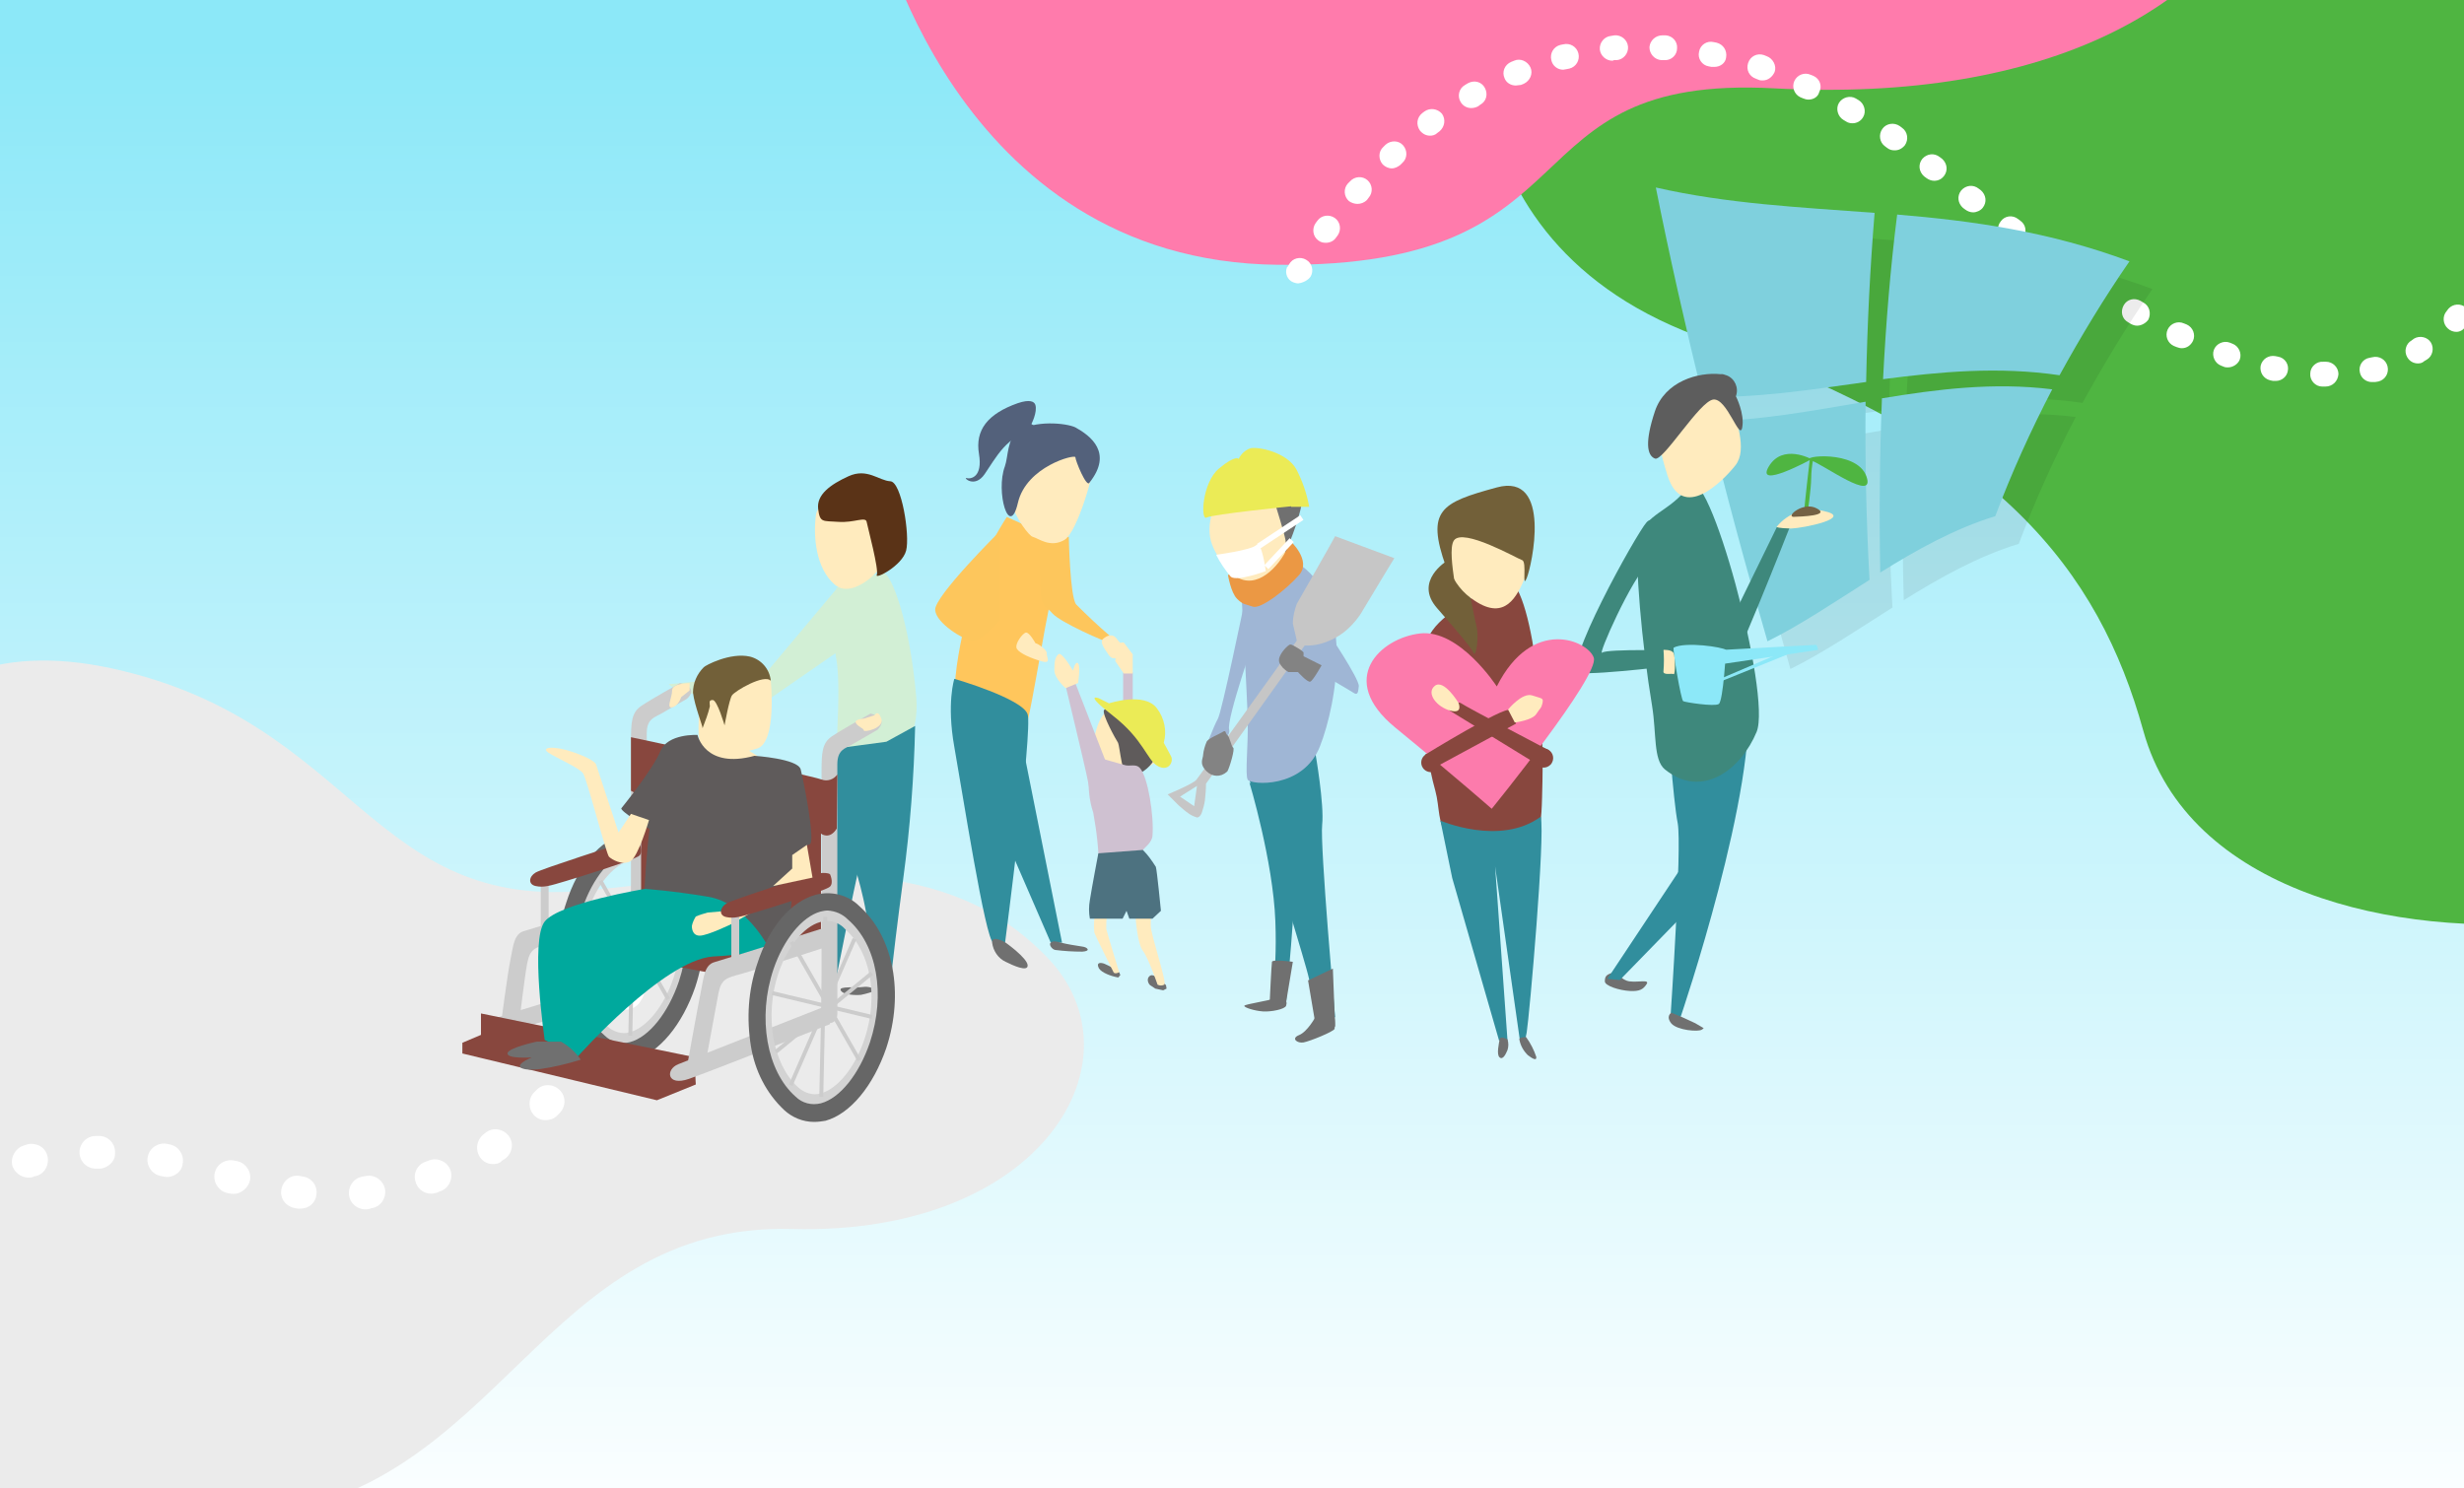 <?xml version="1.0" encoding="utf-8"?>
<!-- Generator: Adobe Illustrator 24.1.0, SVG Export Plug-In . SVG Version: 6.00 Build 0)  -->
<svg version="1.1" id="レイヤー_1" xmlns="http://www.w3.org/2000/svg" xmlns:xlink="http://www.w3.org/1999/xlink" x="0px"
	 y="0px" viewBox="0 0 437 264" style="enable-background:new 0 0 437 264;" xml:space="preserve">
<rect x="0" y="0" width="437" height="264" fill="#333333" stroke="none"/>
<style type="text/css">
	.st0{fill:url(#長方形_446_1_);}
	.st1{clip-path:url(#SVGID_2_);}
	.st2{fill:#4FB541;}
	.st3{fill:#FF7BAC;}
	.st4{fill:#FFFFFF;}
	.st5{clip-path:url(#SVGID_4_);}
	.st6{fill:#00934B;}
	.st7{opacity:7.800000e-02;enable-background:new    ;}
	.st8{fill:#7FD0DD;}
	.st9{clip-path:url(#SVGID_6_);}
	.st10{fill:#5BA2C1;}
	.st11{fill:#EBEBEB;}
	.st12{fill:#707070;}
	.st13{fill:#318E9D;}
	.st14{fill:#3E887C;}
	.st15{fill:#FFEBBE;}
	.st16{fill:#5D5D5D;}
	.st17{fill:#746144;}
	.st18{fill:#8CE8F8;}
	.st19{fill:#88473E;}
	.st20{fill:#FC7BAC;}
	.st21{fill:#726039;}
	.st22{fill:#CFC1D1;}
	.st23{fill:#5F5B5B;}
	.st24{fill:#EBEB56;}
	.st25{fill:#4D7280;}
	.st26{fill:#FFC65C;}
	.st27{fill:#FDC65C;}
	.st28{fill:#53617B;}
	.st29{fill:#9FB6D5;}
	.st30{fill:#EB9844;}
	.st31{fill:#C6C6C6;}
	.st32{fill:#838383;}
	.st33{fill:none;stroke:#FFFFFF;}
	.st34{fill:#D2EFD5;}
	.st35{fill:#5A3317;}
	.st36{fill:#D3D3D3;}
	.st37{fill:#666666;}
	.st38{fill:#CCCCCC;}
	.st39{fill:#00A99D;}
</style>
<g id="グループ_242" transform="translate(-935 -999)">
	
		<linearGradient id="長方形_446_1_" gradientUnits="userSpaceOnUse" x1="453.399" y1="6150.435" x2="453.399" y2="6149.435" gradientTransform="matrix(-437 0 0 264 199289 -1622452)">
		<stop  offset="0" style="stop-color:#FFFFFF"/>
		<stop  offset="1" style="stop-color:#8CE8F8"/>
	</linearGradient>
	<rect id="長方形_446" x="935" y="999" class="st0" width="437" height="264"/>
	<g>
		<defs>
			<rect id="SVGID_1_" x="935" y="999" width="437" height="264"/>
		</defs>
		<clipPath id="SVGID_2_">
			<use xlink:href="#SVGID_1_"  style="overflow:visible;"/>
		</clipPath>
		<g id="マスクグループ_16" class="st1">
			<g id="グループ_238" transform="translate(314.236 -972.932)">
				<path id="パス_35" class="st2" d="M884.3,1964.7c0,0-11.7,50,39.6,67.6s69.1,40.8,77,69.3s44.7,36.8,73.9,33.7v-170.7H884.3z"
					/>
				<path id="パス_36" class="st3" d="M776.2,1956.9c0,0,13.5,61.4,71.2,62s39.7-33.9,88-31.3c48.3,2.6,80.2-14.3,90.4-42.2
					L776.2,1956.9z"/>
				<path id="パス_64" class="st4" d="M1033.2,2040.5L1033.2,2040.5l-0.6,0c-1.2,0-2.2-1.1-2.1-2.3c0,0,0,0,0,0
					c0-1.2,1.1-2.2,2.3-2.1c0,0,0,0,0,0l0.5,0c1.2,0,2.2,1,2.2,2.2c0,0,0,0,0,0C1035.4,2039.6,1034.4,2040.5,1033.2,2040.5z
					 M1041.4,2039.7c-1,0-1.9-0.7-2.1-1.7c-0.3-1.2,0.5-2.4,1.7-2.6c0,0,0,0,0,0l0.5-0.1c1.2-0.3,2.4,0.4,2.7,1.6c0,0,0,0,0,0
					c0.3,1.2-0.4,2.4-1.6,2.7c0,0,0,0,0,0l-0.6,0.1C1041.8,2039.7,1041.6,2039.7,1041.4,2039.7L1041.4,2039.7z M1024.4,2039.5
					c-0.2,0-0.3,0-0.5,0l-0.5-0.1c-1.2-0.3-1.9-1.4-1.7-2.6c0,0,0,0,0,0c0.3-1.2,1.4-1.9,2.6-1.7c0,0,0,0,0,0l0.5,0.1
					c1.2,0.2,2,1.4,1.7,2.6c0,0,0,0,0,0C1026.3,2038.8,1025.4,2039.5,1024.4,2039.5L1024.4,2039.5z M1015.9,2037.1
					c-0.2,0-0.5,0-0.7-0.1l-0.5-0.2c-1.1-0.4-1.7-1.7-1.3-2.8c0,0,0,0,0,0c0.4-1.1,1.7-1.7,2.8-1.3c0,0,0,0,0,0l0.5,0.2
					c1.1,0.4,1.7,1.7,1.3,2.8c0,0,0,0,0,0C1017.7,2036.5,1016.8,2037.1,1015.9,2037.1L1015.9,2037.1z M1049.6,2036.4
					c-0.8,0-1.5-0.4-1.9-1.1c-0.6-1-0.3-2.4,0.8-3c0,0,0,0,0,0l0.4-0.3c1-0.6,2.4-0.3,3,0.7c0,0,0,0,0,0c0.6,1,0.3,2.4-0.7,3
					c0,0,0,0,0,0l-0.5,0.3C1050.4,2036.3,1050,2036.4,1049.6,2036.4L1049.6,2036.4z M1007.7,2033.7c-0.3,0-0.6-0.1-0.9-0.2l-0.5-0.2
					c-1.1-0.5-1.6-1.8-1.1-2.9c0,0,0,0,0,0c0.5-1.1,1.8-1.6,2.9-1.1c0,0,0,0,0,0l0.5,0.2c1.1,0.5,1.6,1.8,1.1,2.9c0,0,0,0,0,0
					C1009.3,2033.2,1008.6,2033.7,1007.7,2033.7L1007.7,2033.7z M1056.4,2030.8c-0.5,0-1.1-0.2-1.5-0.6c-0.9-0.8-1-2.2-0.2-3.1
					c0,0,0,0,0,0l0.3-0.4c0.8-0.9,2.2-1,3.1-0.2c0,0,0,0,0,0c0.9,0.8,1,2.2,0.2,3.1c0,0,0,0,0,0l-0.4,0.4
					C1057.6,2030.5,1057,2030.8,1056.4,2030.8L1056.4,2030.8z M999.8,2029.7c-0.4,0-0.7-0.1-1.1-0.3l-0.5-0.3
					c-1.1-0.6-1.4-1.9-0.8-3c0,0,0,0,0,0c0.6-1.1,1.9-1.4,3-0.8c0,0,0,0,0,0l0.5,0.3c1.1,0.6,1.4,1.9,0.9,3c0,0,0,0,0,0
					C1001.4,2029.2,1000.6,2029.7,999.8,2029.7L999.8,2029.7z M992.2,2025.1c-0.4,0-0.8-0.1-1.2-0.3l-0.5-0.3c-1-0.7-1.3-2-0.7-3
					c0,0,0,0,0,0c0.7-1,2-1.3,3-0.7c0,0,0,0,0,0l0.4,0.3c1,0.6,1.3,2,0.7,3c0,0,0,0,0,0C993.7,2024.8,993,2025.2,992.2,2025.1
					L992.2,2025.1z M1061.4,2023.5c-0.4,0-0.7-0.1-1-0.3c-1.1-0.6-1.5-1.9-0.9-3c0,0,0,0,0,0l0.2-0.5c0.6-1.1,1.9-1.5,3-0.9
					c0,0,0,0,0,0c1.1,0.6,1.5,1.9,0.9,3c0,0,0,0,0,0l-0.3,0.5C1063,2023.1,1062.2,2023.5,1061.4,2023.5L1061.4,2023.5z M851,2022.2
					c-0.3,0-0.6-0.1-0.9-0.2c-1-0.4-1.5-1.6-1.1-2.6c0,0,0-0.1,0.1-0.1l0.3-0.5c0.6-1.1,2-1.4,3-0.8c0,0,0,0,0,0
					c1.1,0.6,1.4,2,0.8,3c0,0,0,0,0,0C852.8,2021.6,851.9,2022.1,851,2022.2L851,2022.2z M984.8,2020.2c-0.4,0-0.9-0.1-1.3-0.4
					l-0.4-0.3c-1-0.7-1.2-2.1-0.5-3.1c0,0,0,0,0,0c0.7-1,2.1-1.2,3.1-0.5c0,0,0,0,0,0l0.4,0.3c1,0.7,1.2,2.1,0.5,3.1c0,0,0,0,0,0
					C986.2,2019.9,985.6,2020.2,984.8,2020.2L984.8,2020.2z M977.7,2015c-0.5,0-0.9-0.2-1.3-0.4l-0.4-0.3c-1-0.7-1.2-2.1-0.4-3.1
					c0,0,0,0,0,0c0.7-1,2.1-1.2,3.1-0.4c0,0,0,0,0,0l0.4,0.3c1,0.7,1.2,2.1,0.4,3.1c0,0,0,0,0,0C979,2014.7,978.4,2015,977.7,2015
					L977.7,2015z M855.9,2015c-0.5,0-0.9-0.1-1.3-0.4c-1-0.7-1.2-2.1-0.5-3.1c0,0,0,0,0,0l0.3-0.4c0.7-1,2.1-1.2,3.1-0.5
					c0,0,0,0,0,0c1,0.7,1.2,2.1,0.5,3.1c0,0,0,0,0,0l-0.3,0.4C857.3,2014.7,856.6,2015,855.9,2015L855.9,2015z M970.7,2009.6
					c-0.5,0-1-0.2-1.4-0.5l-0.4-0.3c-0.9-0.8-1.1-2.1-0.3-3.1c0,0,0,0,0,0c0.8-0.9,2.1-1.1,3.1-0.3c0,0,0,0,0,0l0.4,0.3
					c0.9,0.8,1.1,2.1,0.3,3.1c0,0,0,0,0,0C972,2009.3,971.3,2009.6,970.7,2009.6L970.7,2009.6z M861.5,2008.1
					c-0.5,0-1.1-0.2-1.5-0.5c-0.9-0.8-1-2.2-0.2-3.1c0,0,0,0,0,0l0.4-0.4c0.8-0.9,2.2-1,3.1-0.2c0,0,0,0,0,0c0.9,0.8,1,2.2,0.2,3.1
					c0,0,0,0,0,0l-0.3,0.4C862.7,2007.9,862.1,2008.1,861.5,2008.1L861.5,2008.1z M963.8,2004c-0.5,0-1-0.2-1.4-0.5l-0.4-0.3
					c-0.9-0.8-1.1-2.1-0.3-3.1c0,0,0,0,0,0c0.8-0.9,2.1-1.1,3.1-0.3c0,0,0,0,0,0l0.4,0.3c0.9,0.8,1.1,2.1,0.3,3.1c0,0,0,0,0,0
					C965.1,2003.7,964.5,2004,963.8,2004L963.8,2004z M867.6,2001.8c-0.6,0-1.2-0.3-1.6-0.7c-0.8-0.9-0.8-2.3,0.1-3.1c0,0,0,0,0,0
					l0.4-0.4c0.9-0.8,2.3-0.8,3.1,0.1c0,0,0,0,0,0c0.8,0.9,0.8,2.3-0.1,3.1c0,0,0,0,0,0l-0.4,0.4
					C868.7,2001.5,868.2,2001.8,867.6,2001.8L867.6,2001.8z M956.8,1998.6c-0.5,0-0.9-0.1-1.3-0.4l-0.4-0.3c-1-0.7-1.2-2.1-0.5-3.1
					c0,0,0,0,0,0c0.7-1,2.1-1.2,3.1-0.5c0,0,0,0,0,0l0.4,0.3c1,0.7,1.2,2.1,0.5,3.1c0,0,0,0,0,0
					C958.1,1998.3,957.5,1998.6,956.8,1998.6L956.8,1998.6z M874.4,1996c-0.7,0-1.3-0.3-1.8-0.9c-0.7-1-0.6-2.3,0.4-3.1c0,0,0,0,0,0
					l0.4-0.3c1-0.7,2.3-0.5,3.1,0.4c0,0,0,0,0,0c0.7,1,0.5,2.3-0.4,3.1c0,0,0,0,0,0l-0.4,0.3C875.3,1995.9,874.8,1996,874.4,1996
					L874.4,1996z M949.3,1993.8c-0.4,0-0.8-0.1-1.1-0.3l-0.5-0.3c-1-0.6-1.4-2-0.8-3c0,0,0,0,0,0c0.6-1,2-1.4,3-0.8c0,0,0,0,0,0
					l0.5,0.3c1,0.6,1.4,2,0.8,3c0,0,0,0,0,0C950.8,1993.4,950.1,1993.8,949.3,1993.8L949.3,1993.8z M881.7,1991.1
					c-0.8,0-1.5-0.4-1.9-1.1c-0.6-1-0.3-2.4,0.8-3c0,0,0,0,0,0l0.5-0.3c1.1-0.6,2.4-0.3,3,0.8c0,0,0,0,0,0c0.6,1.1,0.3,2.4-0.8,3
					c0,0,0,0,0,0l-0.4,0.3C882.5,1991,882.1,1991.1,881.7,1991.1L881.7,1991.1z M941.5,1989.6c-0.3,0-0.7-0.1-0.9-0.2l-0.5-0.2
					c-1.1-0.5-1.6-1.8-1.1-2.9c0,0,0,0,0,0c0.5-1.1,1.8-1.6,2.9-1.1c0,0,0,0,0,0l0.5,0.2c1.1,0.5,1.6,1.8,1,2.9c0,0,0,0,0,0
					C943.2,1989.1,942.4,1989.6,941.5,1989.6L941.5,1989.6z M889.6,1987.1c-0.9,0-1.7-0.5-2-1.3c-0.5-1.1,0-2.4,1.2-2.9c0,0,0,0,0,0
					l0.5-0.2c1.1-0.5,2.4,0.1,2.9,1.2c0,0,0,0,0,0c0.5,1.1-0.1,2.4-1.2,2.9c0,0,0,0,0,0l-0.5,0.2
					C890.2,1987,889.9,1987.1,889.6,1987.1L889.6,1987.1z M933.4,1986.2c-0.2,0-0.5,0-0.7-0.1l-0.5-0.2c-1.2-0.4-1.8-1.6-1.4-2.8
					c0,0,0,0,0,0c0.4-1.2,1.6-1.8,2.8-1.4c0,0,0,0,0,0l0.5,0.2c1.1,0.4,1.8,1.7,1.4,2.8c0,0,0,0,0,0
					C935.1,1985.6,934.3,1986.2,933.4,1986.2L933.4,1986.2z M898,1984.3c-1,0-1.9-0.7-2.1-1.7c-0.3-1.2,0.4-2.4,1.6-2.7c0,0,0,0,0,0
					l0.5-0.1c1.2-0.3,2.4,0.4,2.7,1.6c0,0,0,0,0,0c0.3,1.2-0.4,2.4-1.6,2.7c0,0,0,0,0,0l-0.5,0.1
					C898.4,1984.2,898.2,1984.3,898,1984.3L898,1984.3z M924.8,1983.8c-0.2,0-0.3,0-0.5,0l-0.5-0.1c-1.2-0.2-2-1.4-1.7-2.6
					c0,0,0,0,0,0c0.2-1.2,1.4-2,2.6-1.7c0,0,0,0,0,0l0.5,0.1c1.2,0.3,1.9,1.4,1.7,2.6c0,0,0,0,0,0
					C926.8,1983.1,925.9,1983.8,924.8,1983.8L924.8,1983.8z M906.7,1982.7c-1.1,0-2.1-0.9-2.2-2c-0.1-1.2,0.8-2.3,2-2.4c0,0,0,0,0,0
					l0.6-0.1c1.2-0.1,2.3,0.8,2.4,2c0.1,1.2-0.8,2.3-2,2.4l-0.5,0C906.8,1982.7,906.8,1982.7,906.7,1982.7L906.7,1982.7z
					 M916.1,1982.6c-0.1,0-0.1,0-0.2,0l-0.5,0c-1.2-0.1-2.1-1.1-2.1-2.3c0,0,0,0,0,0c0.1-1.2,1.1-2.1,2.3-2.1c0,0,0,0,0,0l0.6,0
					c1.2,0.1,2.1,1.1,2,2.3c0,0,0,0,0,0C918.2,1981.7,917.2,1982.6,916.1,1982.6L916.1,1982.6z"/>
				<g>
					<defs>
						<path id="SVGID_3_" d="M884.3,1964.7c0,0-11.7,50,39.6,67.6s69.1,40.8,77,69.3s44.7,36.8,73.9,33.7v-170.7H884.3z"/>
					</defs>
					<clipPath id="SVGID_4_">
						<use xlink:href="#SVGID_3_"  style="overflow:visible;"/>
					</clipPath>
					<g id="マスクグループ_3" transform="translate(883.157 1964.692)" class="st5">
						<g id="グループ_52" transform="translate(94.266 88.032)">
							<rect id="長方形_78" x="0" y="21.4" class="st6" width="90.3" height="53"/>
							<rect id="長方形_79" x="41.2" y="8.6" class="st6" width="24.3" height="23"/>
							<path id="パス_82" class="st6" d="M54,0c1.2,0.8,2.7,1.1,4.1,0.8c1-0.3,2.1-0.6,3.1-0.8v5c-1.2,0.7-2.6,1-4.1,0.9
								C54.5,5.6,54,5,54,5L54,0z"/>
						</g>
						<rect id="長方形_83" x="146.6" y="87.7" class="st6" width="1.3" height="9.6"/>
					</g>
				</g>
				<path id="パス_184" class="st7" d="M958.7,2047.5c9.7-1.6,19.7-2.9,30.2-1.6c-3.8,7.3-7.2,14.8-10.1,22.5
					c-7.2,2.2-14,6-20.4,10C958.1,2067.9,958.2,2057.6,958.7,2047.5z"/>
				<path id="パス_186" class="st7" d="M927.8,2051.5c9,0,18.3-1.8,27.9-3.4c-0.1,10.3,0.1,20.8,0.7,31.6
					c-6.3,4-12.4,8.1-18.1,10.9C934.5,2077.2,931,2064.2,927.8,2051.5z"/>
				<path id="パス_185" class="st7" d="M918.5,2010.1c12.7,2.9,25.5,3.5,38.8,4.5c-0.8,9.8-1.3,19.7-1.5,30
					c-10,1.4-19.6,2.9-29,2.6C923.7,2034.5,920.9,2022.2,918.5,2010.1z"/>
				<path id="パス_33" class="st7" d="M961.3,2014.9c13.3,1.1,27,3,41.2,8.3c-4.5,6.5-8.6,13.3-12.4,20.2
					c-10.9-1.6-21.3-0.6-31.3,0.7C959.3,2034.2,960.1,2024.4,961.3,2014.9z"/>
				<g id="グループ_49" transform="translate(914.433 2002.491)">
					<path id="パス_31" class="st8" d="M40.1,40.1c9.7-1.6,19.7-2.9,30.2-1.6c-3.8,7.3-7.2,14.8-10.1,22.5c-7.2,2.2-14,6-20.4,10
						C39.6,60.5,39.7,50.2,40.1,40.1z"/>
					<path id="パス_32" class="st8" d="M9.3,44.1c9,0,18.3-1.8,27.9-3.4c-0.1,10.3,0.1,20.8,0.7,31.6c-6.3,4-12.4,8.1-18.1,10.9
						C15.9,69.8,12.4,56.8,9.3,44.1z"/>
					<path id="パス_33-2" class="st8" d="M42.8,7.5c13.3,1.1,27,3,41.2,8.3c-4.5,6.5-8.6,13.3-12.4,20.2
						c-10.9-1.6-21.3-0.6-31.3,0.7C40.8,26.8,41.6,17,42.8,7.5z"/>
					<path id="パス_34" class="st8" d="M0,2.7c12.7,2.9,25.5,3.5,38.8,4.5c-0.8,9.8-1.3,19.7-1.5,30c-10,1.4-19.6,2.9-29,2.6
						C5.2,27.1,2.4,14.8,0,2.7z"/>
				</g>
				<g>
					<defs>
						<path id="SVGID_5_" d="M923.7,2046.6c9,0,18.3-1.8,27.9-3.4c-0.1,10.3,0.1,20.8,0.7,31.6c-6.3,4-12.3,8.1-18.1,10.9
							C930.4,2072.3,926.9,2059.3,923.7,2046.6z M954.6,2042.6c9.7-1.6,19.7-2.9,30.2-1.6c-3.8,7.3-7.2,14.8-10.1,22.5
							c-7.2,2.2-13.9,6-20.4,10C954,2063,954.1,2052.7,954.6,2042.6L954.6,2042.6z M922.7,2042.3c-3.1-12.7-5.8-25-8.3-37.1
							c12.7,2.9,25.5,3.5,38.7,4.5c-0.8,9.7-1.3,19.7-1.5,30c-9.1,1.3-18,2.7-26.6,2.7C924.2,2042.3,923.5,2042.3,922.7,2042.3z"/>
					</defs>
					<clipPath id="SVGID_6_">
						<use xlink:href="#SVGID_5_"  style="overflow:visible;"/>
					</clipPath>
					<g id="マスクグループ_2" transform="translate(914.433 2005.165)" class="st9">
						<g id="グループ_48" transform="matrix(0.978, 0.208, -0.208, 0.978, 16.703, 15.733)">
							
								<rect id="長方形_61" x="-18.4" y="33.9" transform="matrix(2.527908e-06 1 -1 2.527908e-06 46.763 33.868)" class="st10" width="49.7" height="12.9"/>
							
								<rect id="長方形_62" x="-15" y="25.9" transform="matrix(2.527908e-06 1 -1 2.527908e-06 50.164 15.021)" class="st10" width="65.2" height="13.3"/>
							
								<rect id="長方形_63" x="8.6" y="38.3" transform="matrix(2.527908e-06 1 -1 2.527908e-06 73.759 15.8)" class="st10" width="40.8" height="12.9"/>
						</g>
					</g>
				</g>
			</g>
			<g id="グループ_239">
				<path id="パス_344" class="st11" d="M905.3,1150.4c1.4-1.4,6.5-42.3,49.7-32.8c43.2,9.5,45.6,43.4,84.8,39.3
					c39.1-4.2,63.3-6.2,80.8,11.8c17.6,18-0.6,49.5-45.1,48.3s-51.6,46.8-95.6,50.9c-44,4.1-78.1,2.4-90.4-24.1
					S905.3,1150.4,905.3,1150.4z"/>
				<path id="パス_345" class="st4" d="M901.1,1289.8c-1.6,0.4-3.1-0.6-3.5-2.1c0-0.2-0.1-0.4-0.1-0.6l0-0.5c-0.1-1.6,1.2-3,2.8-3
					c1.6-0.1,3,1.2,3,2.8l0,0.5C903.4,1288.2,902.5,1289.5,901.1,1289.8z M901.1,1277.7c-1.6,0.4-3.1-0.6-3.5-2.1
					c-0.1-0.3-0.1-0.6-0.1-0.8l0-0.5c0.1-1.6,1.4-2.8,3-2.8c1.6,0.1,2.8,1.4,2.8,3l0,0l0,0.5
					C903.3,1276.3,902.4,1277.3,901.1,1277.7z M902.3,1265.6c-1.6,0.4-3.1-0.6-3.5-2.1c-0.1-0.4-0.1-0.8-0.1-1.1l0.1-0.5
					c0.2-1.6,1.7-2.7,3.3-2.4c1.6,0.2,2.7,1.7,2.4,3.3l-0.1,0.5C904.3,1264.3,903.4,1265.3,902.3,1265.6z M904.7,1253.7
					c-1.6,0.4-3.1-0.6-3.5-2.1c-0.1-0.5-0.1-1,0-1.4l0.1-0.5c0.4-1.5,2-2.5,3.6-2c1.5,0.4,2.5,2,2,3.6l0,0l-0.1,0.5
					C906.6,1252.6,905.7,1253.4,904.7,1253.7z M908.6,1242.2c-1.6,0.4-3.1-0.6-3.5-2.1c-0.2-0.6-0.1-1.2,0.1-1.8l0.2-0.5
					c0.6-1.5,2.3-2.2,3.8-1.6c1.5,0.6,2.2,2.3,1.6,3.8l0,0l-0.2,0.5C910.2,1241.3,909.5,1242,908.6,1242.2L908.6,1242.2z
					 M1012.3,1210.6c-1.5,0.5-3.2-0.4-3.6-2c-0.5-1.5,0.4-3.2,2-3.6l0.5-0.2c1.5-0.5,3.2,0.3,3.7,1.8c0.5,1.5-0.3,3.2-1.8,3.7
					l-0.5,0.2C1012.5,1210.6,1012.4,1210.6,1012.3,1210.6L1012.3,1210.6z M1001,1213.3c-0.1,0-0.2,0-0.3,0.1l-0.5,0.1
					c-1.6,0.2-3.1-0.9-3.3-2.5c-0.2-1.6,0.9-3.1,2.5-3.3l0.5-0.1c1.6-0.3,3.1,0.8,3.4,2.4C1003.5,1211.5,1002.6,1213,1001,1213.3z
					 M1023.2,1205.4c-1.6,0.4-3.1-0.5-3.5-2.1c-0.3-1.2,0.2-2.5,1.2-3.2l0.4-0.3c1.3-0.9,3.1-0.5,4,0.8c0.9,1.3,0.5,3.1-0.8,4
					l-0.5,0.3C1023.8,1205.2,1023.5,1205.3,1023.2,1205.4z M989,1213.3c-0.4,0.1-0.8,0.1-1.1,0.1l-0.6-0.1c-1.6-0.3-2.7-1.7-2.4-3.3
					c0.3-1.6,1.7-2.7,3.3-2.4l0.5,0.1c1.6,0.2,2.7,1.7,2.4,3.3C991,1212.1,990.1,1213.1,989,1213.3L989,1213.3z M914,1231.3
					c-1.6,0.4-3.1-0.6-3.5-2.1c-0.2-0.8-0.1-1.5,0.3-2.2l0.3-0.5c0.8-1.4,2.6-1.8,4-1c1.4,0.8,1.8,2.6,1,4l0,0l-0.3,0.4
					C915.4,1230.7,914.8,1231.2,914,1231.3L914,1231.3z M1032.5,1197.6c-1.6,0.4-3.1-0.5-3.5-2.1c-0.2-1,0-2,0.7-2.7l0.4-0.4
					c1.1-1.2,2.9-1.2,4.1-0.1c1.2,1.1,1.2,2.9,0.1,4.1l-0.4,0.4C1033.5,1197.2,1033.1,1197.5,1032.5,1197.6L1032.5,1197.6z
					 M977.1,1210.7c-0.5,0.1-1,0.1-1.4,0l-0.5-0.1c-1.5-0.4-2.5-2-2.1-3.6s2-2.5,3.6-2.1l0.5,0.1c1.5,0.4,2.5,2,2.1,3.5
					C979,1209.6,978.1,1210.4,977.1,1210.7L977.1,1210.7z M921.1,1221.5c-1.6,0.4-3.1-0.5-3.5-2.1c-0.2-0.9,0-1.9,0.6-2.6l0.4-0.4
					c1.1-1.2,2.9-1.3,4.1-0.3s1.3,2.9,0.3,4.1l-0.3,0.4C922.3,1221,921.7,1221.4,921.1,1221.5z M965.3,1207.7
					c-0.4,0.1-0.9,0.1-1.3,0l-0.5-0.1c-1.6-0.3-2.6-1.9-2.3-3.4c0.3-1.6,1.9-2.6,3.4-2.3l0.5,0.1c1.6,0.3,2.6,1.9,2.3,3.4
					C967.3,1206.6,966.4,1207.4,965.3,1207.7L965.3,1207.7z M1040.2,1188.2c-1.6,0.4-3.1-0.5-3.5-2.1c-0.2-0.8,0-1.7,0.5-2.4
					l0.3-0.4c0.9-1.3,2.7-1.6,4-0.7c1.3,0.9,1.6,2.7,0.7,4l-0.3,0.4C1041.5,1187.6,1040.9,1188.1,1040.2,1188.2L1040.2,1188.2z
					 M930,1213.2c-1.6,0.4-3.1-0.5-3.5-2.1c-0.3-1.2,0.2-2.4,1.1-3.1l0.5-0.3c1.3-0.9,3.1-0.6,4,0.7c0.9,1.3,0.6,3.1-0.7,4l-0.4,0.3
					C930.7,1213,930.4,1213.2,930,1213.2z M953.3,1206.2c-0.3,0.1-0.5,0.1-0.8,0.1l-0.5,0c-1.6,0-2.9-1.3-2.9-2.9
					c0-1.6,1.3-2.9,2.9-2.9l0.6,0c1.6,0,2.9,1.4,2.8,3C955.5,1204.7,954.6,1205.8,953.3,1206.2L953.3,1206.2z M940.8,1207.8
					c-1.5,0.4-3.1-0.5-3.6-2c-0.4-1.5,0.5-3.1,2-3.6l0,0l0.6-0.2c1.5-0.4,3.2,0.4,3.6,2c0.4,1.5-0.4,3.2-2,3.6l-0.5,0.1
					C940.9,1207.8,940.8,1207.8,940.8,1207.8z M1046.7,1178c-1.6,0.4-3.1-0.6-3.5-2.1c-0.2-0.7-0.1-1.5,0.3-2.2l0.3-0.5
					c0.8-1.4,2.6-1.9,4-1.1s1.9,2.6,1.1,4l0,0l-0.3,0.5C1048.2,1177.3,1047.5,1177.8,1046.7,1178z M1052.9,1167.5
					c-1.6,0.4-3.1-0.5-3.5-2.1c-0.2-0.8-0.1-1.6,0.4-2.3l0.3-0.5c0.9-1.3,2.7-1.7,4-0.8c1.3,0.9,1.7,2.7,0.8,4l0,0l-0.3,0.4
					C1054.2,1166.9,1053.6,1167.3,1052.9,1167.5L1052.9,1167.5z M1060.1,1157.8c-1.6,0.4-3.1-0.5-3.5-2.1c-0.2-0.9,0-1.9,0.6-2.6
					l0.4-0.4c1.1-1.2,2.9-1.3,4.1-0.3c1.2,1.1,1.3,2.9,0.3,4.1l-0.3,0.4C1061.3,1157.3,1060.7,1157.6,1060.1,1157.8L1060.1,1157.8z
					 M1068.8,1149.3c-1.6,0.4-3.1-0.5-3.5-2.1c-0.3-1.1,0.1-2.3,1-3l0.4-0.4c1.3-1,3.1-0.8,4.1,0.5c1,1.3,0.8,3.1-0.5,4.1l-0.4,0.3
					C1069.6,1149,1069.2,1149.2,1068.8,1149.3L1068.8,1149.3z M1079.4,1142.8c-1.5,0.4-3-0.4-3.6-1.8c-0.6-1.4,0.1-3,1.5-3.6
					c0,0,0.1,0,0.1,0c0.5-0.2,0.7-0.2,0.7-0.2c1.5-0.4,3.1,0.4,3.6,2s-0.4,3.1-2,3.6C1079.6,1142.8,1079.5,1142.8,1079.4,1142.8
					L1079.4,1142.8z"/>
			</g>
		</g>
	</g>
	<g id="グループ_382" transform="translate(995.619 608.85)">
		<g id="グループ_172" transform="translate(207.807 453.932)">
			<path id="パス_177" class="st12" d="M17.5,108.8c1.1-0.2,1.5,1.3,3.1,1.5s3.6-0.4,3,0.5s-1.2,1.3-3,1.2s-4.4-0.9-4.4-1.7
				S16.4,109.1,17.5,108.8z"/>
			<g id="グループ_159" transform="matrix(0.995, 0.105, -0.105, 0.995, 12.156, 0)">
				<path id="パス_163" class="st13" d="M21.8,61.9c0,0,2.4,13.9,3.7,18.1c1.2,4.2,2.3,33.6,2.3,33.6l1.8,0.5
					c0,0,9.6-42.3,5.7-58.8S21.8,61.9,21.8,61.9z"/>
				<path id="パス_155" class="st14" d="M21.2,20.2c-2.8,5.2-7.4,5.6-7.9,10.7c-0.3,3.5,2.5,18.1,5.5,28.9
					c1.3,4.8,1.2,9.4,3.4,10.9c7.2,4.7,13.5-1.5,15.5-8.3S24,15,21.2,20.2z"/>
				<path id="パス_153" class="st15" d="M26.5,3.3c1.8,4.5,4.4,9.5,2.5,12.5s-8.3,11.1-11.8,3s-2.8-9.6-1.3-12.6
					C17.3,3.3,24.7-1.2,26.5,3.3z"/>
				<path id="パス_154" class="st16" d="M27.8,3.6c0.4-1.5-0.5-3.1-2-3.5C25.4,0,25-0.1,24.7,0c-4,0-9.7,2.3-10.9,7.8
					s-0.6,7.9,0.9,8.3c1.5,0.4,6.8-11,9.2-11.5s5.4,6.9,5.6,4.4S27.8,3.6,27.8,3.6z"/>
				<path id="パス_156" class="st14" d="M5.4,55.3c-3.5,0,7.4-25.6,9-27.8s4.3,3.3,1.3,6.8S8.2,52.1,9,51.3
					c0.8-0.8,13.5-1.8,14.4-1.9c0.9-0.1,0.5,2.4,0.5,2.4S8.9,55.3,5.4,55.3z"/>
				<path id="パス_157" class="st14" d="M29.3,48.3l8.2-22.5h2.2c0,0-7.6,27.6-8.6,27.6C30,53.4,29.3,48.3,29.3,48.3z"/>
				<path id="パス_158" class="st15" d="M37.4,25.9c1.7-2.7,4.8-4.1,8-3.7c5.6,0.6-3.2,3.4-5.4,3.7C37.7,26.1,37.4,25.9,37.4,25.9
					z"/>
				<path id="パス_159" class="st2" d="M42.3,13.3c0,0-5.4-2.3-7.4,2.1S42.3,13.3,42.3,13.3z"/>
				<path id="パス_160" class="st2" d="M42.2,13.5c-2.3-0.5,7.9-2.8,10.1,1.8S44.5,14,42.2,13.5z"/>
				<path id="パス_161" class="st2" d="M42.6,13.3c-0.1,1.1-0.1,2.2,0,3.3c0.2,2.2,0,6.4,0,6.4s-0.5-0.3-0.6-0.6
					c-0.1-0.3,0-9.1,0-9.1H42.6z"/>
				<path id="パス_162" class="st17" d="M44.2,21.9c2.5,1-2.6,1.7-4,1.9C38.8,23.9,41.7,20.8,44.2,21.9z"/>
				<path id="パス_164" class="st13" d="M29.2,83.4L16,108.7h2.2l12.6-16L29.2,83.4z"/>
				<path id="パス_225" class="st12" d="M27.9,113.5c0,0-1,0.7,0.2,1.9c1.2,1.1,5,1,5.5,0.5c0.4-0.4,0.6-0.1-1.3-1
					C30.9,114.4,29.4,113.9,27.9,113.5z"/>
			</g>
			<path id="パス_179" class="st18" d="M37.7,51.5c-0.6-0.5-7.2-1.5-9.3-0.4c-0.2,0.4,1.3,9.3,1.7,9.5s5.5,1,6.3,0.5
				S37.7,51.5,37.7,51.5z"/>
			<path id="パス_180" class="st18" d="M37.1,54L54,51.5c0,0-0.1-0.9-0.4-0.9s-16.5,0.9-16.5,0.9V54z"/>
			<path id="パス_181" class="st18" d="M46.8,52.3l-10.3,4.4v0.5l12.1-4.9H46.8z"/>
			<path id="パス_182" class="st15" d="M26.6,51.5c0,0,1.5-0.1,1.8,0.6s0.3,3.9,0,3.7s-2,0.3-1.8-0.6C26.7,54,26.7,52.7,26.6,51.5
				z"/>
		</g>
		<g id="グループ_173" transform="translate(178.942 476.314)">
			<ellipse id="楕円形_23" class="st19" cx="14.2" cy="49.1" rx="1.7" ry="1.7"/>
			<ellipse id="楕円形_22" class="st19" cx="34.2" cy="48.3" rx="1.7" ry="1.7"/>
			<path id="パス_155-2" class="st19" d="M25.8,16.7c-7.2,5.5-11.6,7.1-12.8,12.3c-0.9,3.9-0.5,16.2,2,25.1
				c0.8,2.9,0.4,6.2,2.2,7.7c6.7,5.9,12.9,6.2,16-0.5c0.7-1.5,0.7-4.7,0.8-8.9C34.4,37.9,31.5,12.3,25.8,16.7z"/>
			<path id="パス_165" class="st20" d="M25.9,35.6c0,0-6.6-10.2-13.6-9.4s-14.9,8.1-4.4,16.7S25,57.3,25,57.3s19.2-23.6,18.1-26.8
				C42.1,27.5,32.2,23.1,25.9,35.6"/>
			<path id="パス_166" class="st19" d="M13.2,47.7c0,0,14-8.6,15-7.9c0.7,0.6,1.1,1.5,1.1,2.4l-14.8,8L13.2,47.7z"/>
			<path id="パス_167" class="st19" d="M35.1,46.9c0,0-14.7-7.7-15.5-8.3s-2.2,1.2-2.2,1.2l16.3,10l1.9-0.5l-0.3-1.2L35.1,46.9z"
				/>
			<path id="パス_168" class="st15" d="M27.9,39.7c0,0,2.5-3.1,4.3-2.5c1.8,0.6,2,0.4,1.8,1.4c-0.2,0.9-0.4,0.8-1.1,1.9
				c-0.7,1.1-3.8,1.5-3.8,1.5L27.9,39.7z"/>
			<path id="パス_169" class="st15" d="M19.1,38.5c0,0-2.6-4.3-4.2-3c-1.6,1.3,0.4,3.8,2.8,4.4C20,40.5,19.1,38.5,19.1,38.5z"/>
			<path id="パス_173" class="st21" d="M17.1,13.3c0,0-6,3.6-1.8,8.4s6.1,7.1,6.5,8s1-2.9,0.5-4.8s-1.6-8.4-2.1-9.4
				S17.1,13.3,17.1,13.3z"/>
			<path id="パス_171" class="st15" d="M17.4,7.7c-1.5,4.8,0.3,10,4.6,12.7c5.4,3.6,7.5-0.8,8.9-4.1s1.8-9.7-0.8-10.8
				S18.6,4.5,17.4,7.7z"/>
			<path id="パス_172" class="st21" d="M25.9,0.3c-9.9,2.7-12.6,4-9,14.1s-0.2-2.4,1.4-4.7s11.2,3.2,12.1,3.5s-0.1,5.3,0.8,3.2
				S35.8-2.4,25.9,0.3z"/>
			<path id="パス_178" class="st13" d="M15.9,59.4c0,0,10.6,4.6,17.8-0.7c0.8,3.4-2,35.2-2.5,38.3S30,98.4,30,98.4l-4.4-30.9
				l2.2,30.9h-1.5L18,69.6L15.9,59.4z"/>
			<path id="パス_228" class="st12" d="M27.8,98.2c0,0-1.3-0.7-1.4,0s-0.6,2.7,0,3.2s1.1-0.6,1.4-1.3C28,99.5,28,98.8,27.8,98.2z"
				/>
			<path id="パス_229" class="st12" d="M31.1,97.8c0,0-1.2,0-1.2,0.4c0.2,1.1,0.7,2,1.5,2.8c0.8,0.6,1.6,1.1,1.5,0.3
				C32.5,100.1,31.9,98.9,31.1,97.8z"/>
		</g>
		<g id="グループ_169" transform="translate(105.236 461.359)">
			<g id="グループ_166" transform="translate(21.14 42.756)">
				<path id="パス_245" class="st12" d="M11.3,58.2c0,0-1.9-1-2.4-1.2s-1.6-0.4-1,0.8c0.5,0.8,2.2,1.4,3.3,1.6
					c0.3,0.1,0.3-0.3,0.4-0.3C11.9,59.1,11.3,58.2,11.3,58.2z"/>
				<path id="パス_246" class="st12" d="M19.8,60.8c0,0-2-2.2-2.8-1.7s-0.3,1.5,0,1.7l0.9,0.6l1.4,0.3l0.6-0.3L19.8,60.8z"/>
				<path id="パス_239" class="st22" d="M13.9,5.3h-1.7v17.6h1.7V5.3z"/>
				<path id="パス_234" class="st15" d="M13.5,11.7c-5-1.8-6.4,3.2-6.8,8.2s6.3,4.6,10.7,1.7S18.6,13.5,13.5,11.7z"/>
				<path id="パス_235" class="st23" d="M8.8,12c-0.4,0.7,2.1,5.2,2.5,5.8c0.3,0.6,0.8,6.7,2,6.2s5.4-1.5,5.4-7.4S11.2,9.3,8.8,12
					z"/>
				<path id="パス_236" class="st24" d="M7.9,9.9c0,0-2.9-1.1,2.5,3.1s6,7.8,7.9,8.9s2.9-0.7,2.4-1.7s-1.3-2.4-1.3-2.4
					c0.6-2.1,0.1-4.4-1.2-6.1c-2.2-3-8.5-0.9-8.5-0.9L7.9,9.9z"/>
				<path id="パス_237" class="st22" d="M9.5,22.1L3.6,6.9L2,7.7c0,0,3.5,14.6,3.7,15.7s0.7,3.3,0.7,3.3L9.5,22.1z"/>
				<path id="パス_238" class="st22" d="M7.8,20.4c-1,0.8-1.7,2-1.7,3.4C6,26,6.2,28.1,6.9,30.2c0.6,3.3,1,6.6,1,10
					c0,0,6.8-0.9,7.3-2.1c0.2-0.4-0.1-0.4,0.5-1.3c0.3-0.4,1.6-1.3,1.7-2.5c0.3-3.5-0.8-10.4-2.2-12c-0.8-0.9-1.8-0.2-2.9-0.6
					C10.1,21.1,7.8,20.4,7.8,20.4z"/>
				<path id="パス_240" class="st15" d="M2,8.1c0,0-2-1.7-2-3.2s0.1-2.2,0.7-2.8S3.3,5,3.3,5s0.4-1.8,0.9-1.3s0,3.5,0,3.5L2,8.1z"
					/>
				<path id="パス_241" class="st15" d="M13.9,2.1L12.3,0c0,0-1.7,0-1.5,0.9c0.1,0.8,0.1,1.6,0,2.4l1.5,2.2h1.6V2.1z"/>
				<path id="パス_243" class="st15" d="M7.1,48.9c-0.1,0.9-0.1,1.8,0,2.6c0.2,0.6,3.2,6.6,3.4,7s1,0,1,0s-2.1-6.8-2.3-7.7
					c0-0.9,0-1.8,0.2-2.6L7.1,48.9z"/>
				<path id="パス_244" class="st15" d="M14.4,48.7c0,0,0.3,4.7,1.3,6s2.6,6,2.6,6c0.4,0.2,0.8,0.2,1.2,0
					c0.5-0.4-2.4-8.9-2.4-10.4v-2.6L14.4,48.7z"/>
				<path id="パス_242" class="st25" d="M7.8,37.4c0,0-1.2,6.3-1.5,8.3c-0.2,1.1-0.2,2.2,0,3.3h5.8l0.7-1.4l0.5,1.4h4.1l1.5-1.4
					c0,0-0.7-7.2-0.9-7.8c-0.7-1.1-1.4-2.1-2.3-3L7.8,37.4z"/>
			</g>
			<g id="グループ_168" transform="translate(0)">
				<path id="パス_247" class="st26" d="M12.7,20.5c-1.8,2.8-3.4,5.8-4.6,8.9c-1.5,4.3-5.7,18.9-4.4,25.3
					c0.7,3.1,10.6,4.8,11.7,4.8s3.8-19.6,5.5-26s0.5-8.3-0.5-9.2S12.7,20.5,12.7,20.5z"/>
				<path id="パス_248" class="st27" d="M18.8,34.9c0.7,2.2,0.6,1.1,2,2.7s9.4,5.1,10.2,5.2s0-1.2,0-1.2c-2.1-1.8-4.1-3.7-6-5.6
					c-1.1-1.4-1.3-12-1.3-12s-4.3,0.4-4.9,1.2S18.8,34.9,18.8,34.9z"/>
				<g id="グループ_167" transform="translate(5.369)">
					<path id="パス_231" class="st15" d="M22.9,10.4c0.2,1-2.9,12.8-5.4,14.2s-4.5-0.3-5.6-0.6s-9.3-11.2,0-16
						S22.9,10.4,22.9,10.4z"/>
					<path id="パス_232" class="st28" d="M22,14.4c-0.5,1-2.5-3.9-2.5-4.5s-8.7,1.6-10.2,8.1s-4-2-2.3-6.5
						c0.6-1.7,0.4-4.9,2.3-6.2c2.9-2,8.5-1.5,10.2-0.7C22.2,6.1,26.2,9.1,22,14.4z"/>
					<path id="パス_233" class="st28" d="M11.7,4c0,0,1.1-2.1,0.7-3.4c-0.2-0.6-1-1-3.1-0.3c-5.4,1.9-7.6,4.8-6.9,9
						s-1.5,4.5-2.2,4.3s1.4,1.9,3.2-0.7s4.4-7.6,8.3-7S11.7,4,11.7,4z"/>
				</g>
				<path id="パス_249" class="st15" d="M29.8,42.1c0.7-0.6,1.7-1,2.4,0s1.9,1.7,1.3,2.4s-1.9,1.7-2.7,0.5S29.1,42.7,29.8,42.1z"
					/>
				<path id="パス_250" class="st15" d="M17.8,42.9c0.4,0,2.1,1.2,2,1.8s0.9,1.9-0.9,1.4s-3.9-1.4-4.4-2.2s1-2.8,1.6-2.9
					S17.8,42.9,17.8,42.9z"/>
				<path id="パス_251" class="st27" d="M11.4,23.1c0,0-11.6,11.5-11.4,13.9s5,5.2,6.5,5.5s4.9-3.6,4.9-3.6L11.4,23.1z"/>
				<path id="パス_252" class="st13" d="M3.4,49.2c0,0-1.4,4.3,0,12.1S8.9,95.5,10.3,96c0.7,0.3,1.4,0.3,2.1,0
					c0,0,4.9-37.7,4-40.5S3.4,49.2,3.4,49.2z"/>
				<path id="パス_253" class="st13" d="M15.1,59l7.4,37h-2L8,67.2L15.1,59z"/>
				<path id="パス_254" class="st12" d="M12.5,96c0,0-2.5-1.5-2.4,0c0.2,1.5,1.1,2.8,2.4,3.4c1.2,0.6,4,1.9,3.9,0.6
					S12.5,96,12.5,96z"/>
				<path id="パス_255" class="st12" d="M20.5,96c0.4-0.3,0.7-0.3,1.8,0c1.2,0.3,2.5,0.5,3.8,0.7c0.9,0.1,1.6,0.8,0,0.9
					c-1.6,0-3.2-0.1-4.8-0.3C20.7,97.2,20.1,96.3,20.5,96z"/>
			</g>
		</g>
		<g id="グループ_175" transform="translate(146.471 469.56)">
			<path id="パス_230" class="st12" d="M21,98.2c0,0-1.5-0.9-2.2-0.5s-5.1,1-5.2,1.3s1.8,0.9,3.3,1s3.9-0.4,4.1-1S21,98.2,21,98.2
				z"/>
			<path id="パス_223" class="st13" d="M14.5,58.9c0,0,8.9,29.1,10.1,33.5c0.8,2.8,1.3,5.7,1.6,8.6l2,0.7l1.5-0.7
				c0,0-2.7-30.5-2.3-34.1s-1.2-12.7-1.2-12.7L14.5,58.9z"/>
			<path id="パス_215" class="st29" d="M13.1,26.1c0,0,1,17.9,1.1,22.3s-0.5,9.6,0,10.5S24,60.6,27,53s6.4-26.5-4.4-32.8
				s-9.5,5.2-9.5,5.2"/>
			<path id="パス_213" class="st30" d="M21.7,16.5c0,0,3.9,3.5,1.6,6.1s-6.8,6.1-8.2,5.6s-1.7-0.3-2.8-1.4s-1.6-4.2-1.6-4.2
				L21.7,16.5z"/>
			<path id="パス_210" class="st15" d="M8.4,9.7c-1.6,4.9-1.5,7.4,2.2,11.8s7.9,1,10-2.5s0.3-10,0-11.5S10,4.8,8.4,9.7z"/>
			<path id="パス_212" class="st12" d="M19.2,10.4c0,0,1.5,4.8,1.7,6c0.1,0.7,0.1,1.5,0,2.2c0,0,2.5-5.8,2.9-8.9
				S19.2,10.4,19.2,10.4z"/>
			<path id="パス_211" class="st24" d="M21.9,10.4c0,0-13.9,1.4-15,2S6.1,6.2,9.1,3.7S12.6,2,12.6,2c0.4-0.9,1.2-1.6,2.1-1.9
				c1.4-0.3,6.4,0.7,8.1,3.7c1.1,2.1,1.9,4.4,2.3,6.7H21.9z"/>
			<path id="パス_216" class="st29" d="M13.5,28c0,0-3.9,18.9-4.6,20.1s-2.6,6.2-2.6,6.2s5.1-2.4,4.6-4.3s4.8-17,4.8-17L13.5,28z"
				/>
			<path id="パス_218" class="st29" d="M28.1,32.3c0.2,0.2,5.9,8.7,5.8,10s-0.3,1.6-0.9,1.2s-9-5.3-9-5.3L28.1,32.3z"/>
			<path id="中マド_1" class="st31" d="M5.2,65.6L5.2,65.6C5.2,65.6,5.1,65.6,5.2,65.6c-0.6-0.2-1.1-0.4-1.6-0.8
				c-0.6-0.4-1.1-0.9-1.7-1.4c-1-1-1.9-1.9-1.9-1.9c0,0,4.6-1.9,5.1-2.6c0.5-0.6,13.6-18.8,17.6-24.4l0.2-0.3l-0.7-3
				c0-1.2,0.3-2.4,0.7-3.5c0.7-1.2,6.8-11.9,6.8-12l10.5,3.9c0,0-1.3,2.1-5.5,9.1C34,30,33,31.2,31.9,32.2c-0.9,0.8-1.8,1.4-2.9,1.9
				c-1.3,0.6-2.7,1-4.2,1c-0.2,0-0.3,0-0.5,0L6.8,59.6c0,1-0.1,2-0.2,3c-0.1,0.7-0.3,1.4-0.5,2C5.9,65.3,5.5,65.6,5.2,65.6z M5.2,60
				L5.2,60l-3,1.9l2.5,1.7L5.2,60L5.2,60z"/>
			<path id="パス_217" class="st32" d="M11.6,53.2c-0.3-0.2-0.6-1.9-1-2.2s-0.2-1-0.8-0.6s-2.7,1.2-2.9,1.8
				c-0.3,0.7-0.5,1.4-0.6,2.2c0,0.8-0.8,1.6,0.6,3c1,1,2.5,1.1,3.6,0.1c0,0,0.1-0.1,0.1-0.1C11,56.7,12,53.3,11.6,53.2z"/>
			<path id="パス_219" class="st32" d="M24.1,36.3c-0.5-0.5-1.1-0.8-1.8-1.2c-0.6-0.3-0.6-0.2-0.9,0s-2,1.8-1.6,3
				c0.3,0.7,0.9,1.3,1.6,1.7h1.7c0,0,1.7,1.9,2.2,1.7s2-2.9,2-2.9L24.1,37V36.3z"/>
			<path id="パス_220" class="st4" d="M8.6,19c0,0,6.1-0.8,7.1-1.7s1.7,4.6,1.7,4.6s-5.1,1.9-6.2,1C10.2,21.7,9.3,20.4,8.6,19z"/>
			<path id="パス_221" class="st33" d="M16.1,17.5l7.7-5.1"/>
			<path id="パス_222" class="st33" d="M17.5,21.2l4.5-4.8"/>
			<path id="パス_224" class="st12" d="M26.2,101c0,0-1.4,2.6-2.9,3.2s-0.3,1.5,0.8,1.3s5.3-1.9,5.5-2.4c0.1-0.7,0.1-1.4,0-2.1
				H26.2z"/>
			<path id="パス_227" class="st13" d="M14.5,59.4c0,0,4.2,13.9,4.6,24.6s-1.2,14.2,0,14.4c0.6,0.1,1.3,0.1,1.9,0
				c0,0,1.8-18.5,1.7-25.7S14.5,59.4,14.5,59.4z"/>
			<path id="パス_275" class="st12" d="M22.2,91.2c0,0-3.6-0.5-3.7,0s-0.4,7.1-0.4,7.1l2.8,0.7L22.2,91.2z"/>
			<path id="パス_276" class="st12" d="M29.3,92.4l-4.4,2.1l1.2,7.1l3.6,1.1L29.3,92.4z"/>
		</g>
		<g id="グループ_379" transform="translate(21.385 474.12)">
			<path id="パス_893" class="st34" d="M66.6,20.2l-13,15.5l-17,1.7l1.8,1.4l15.2,1.8l17.2-11.9L66.6,20.2z"/>
			<path id="パス_258" class="st34" d="M66.3,20.3c0.6,0.9-1.1,6.7,0,12.5s-0.6,21.6,0,22.7s15.4-2,14.2-15.8s-4.5-22-5.8-22
				S66.3,20.3,66.3,20.3z"/>
			<path id="パス_260" class="st13" d="M80.3,44.8l-5.1,2.8l-8.9,1.2c-0.6,1.8-0.8,3.7-0.7,5.7c1,5.9,4.4,15.8,5.5,20.9
				c1.6,7,2.7,19.9,2.9,20.6c0.2,0.7,1.2,0.9,1.2,0.9s0.9-9.3,3-25.1C79.4,62.9,80.1,53.9,80.3,44.8z"/>
			<path id="パス_261" class="st13" d="M66,52.8c0,0-1.1,22-1.3,26.4C64.5,83.6,64,92.8,64,92.8l1.6,0.3c0,0,1.6-8,3.1-15.5
				c1.5-7.5,5.2-23.6,5.2-23.6L66,52.8z"/>
			<path id="パス_256" class="st15" d="M62.7,7.4c-0.5,3.9,0,9.4,3.3,12.3s8.9-3.1,8.9-4.4s0.2-5.6-1.3-7.9S63.2,3.5,62.7,7.4z"/>
			<path id="パス_257" class="st35" d="M68.5,0.5c-3.3,1.5-5.7,3.3-5.4,5.8s0.8,2.1,3.6,2.3s4.8-1,5,0s2.2,8.5,1.8,9.4
				s4.5-1.6,5.2-4.3S77.9,1.5,75.9,1.4S71.8-1,68.5,0.5z"/>
			<path id="パス_262" class="st34" d="M74.7,38.1l-8.2,7l1.1,1.1l8.7-5.4L74.7,38.1z"/>
			<path id="パス_277" class="st12" d="M73.5,91.7c-0.7-0.5-1.6-0.7-2.4-0.6c-1.3,0.2-4.4-0.2-4,0.6s2.5,0.9,3.6,0.8
				C71.7,92.3,72.6,92,73.5,91.7z"/>
			<path id="パス_278" class="st12" d="M74.5,96c-1,1.1-1.9,2.2-2.6,3.5c-0.2,0.6,1.3,0.9,2,0s1.8-1.1,1.7-2
				C75.5,96.9,75.1,96.3,74.5,96z"/>
			<g id="グループ_370" transform="translate(16.808 63.593)">
				<g id="グループ_363" transform="translate(1.357 2.156)">
					<path id="パス_869" class="st36" d="M10.4,36.3c-1.8,0-3.5-0.7-4.8-1.9C0.2,29.5-1.5,20,1.4,11.2c1.9-5.8,5.4-9.9,9.3-10.9
						c2.5-0.7,5.1,0,6.9,1.8c5.5,4.8,7.2,13.9,4.3,22.5l0,0c-2,6-5.7,10.4-9.7,11.5C11.7,36.2,11.1,36.3,10.4,36.3z M12.6,2.8
						c-0.4,0-0.8,0.1-1.2,0.2c-2.9,0.8-5.8,4.4-7.4,9.1C1.5,19.7,3,28.2,7.5,32.3c1.1,1,2.6,1.5,4,1.1c3-0.8,6.1-4.6,7.8-9.7
						c2.5-7.6,1.1-15.4-3.5-19.5C15,3.3,13.8,2.8,12.6,2.8L12.6,2.8z"/>
				</g>
				<g id="グループ_364">
					<path id="パス_870" class="st37" d="M11.7,40.6c-2,0-3.9-0.8-5.3-2.1c-3.2-3-5.2-7-5.9-11.3c-0.8-4.9-0.5-9.9,1.1-14.6
						C3.7,6,7.6,1.5,12,0.3c2.7-0.7,5.7,0,7.7,2c6.1,5.4,8,15.5,4.8,25.2l0,0c-2.3,6.7-6.4,11.7-10.8,12.9
						C13.1,40.5,12.4,40.6,11.7,40.6z M14.1,3.1c-0.4,0-0.9,0.1-1.3,0.2C9.6,4.2,6.3,8.2,4.5,13.5c-2.9,8.6-1.2,18.1,3.9,22.6
						c1.2,1.2,2.9,1.6,4.5,1.2c3.4-0.9,6.8-5.2,8.7-10.8c2.8-8.5,1.3-17.3-3.9-21.8C16.7,3.7,15.5,3.2,14.1,3.1L14.1,3.1z"/>
				</g>
				<g id="グループ_365" transform="translate(7.345 8.483)">
					
						<rect id="長方形_813" x="6" y="-1.4" transform="matrix(0.868 -0.497 0.497 0.868 -4.475 4.561)" class="st38" width="0.7" height="24.2"/>
				</g>
				<g id="グループ_366" transform="translate(12.613 4.282)">
					
						<rect id="長方形_814" x="-15.2" y="15.6" transform="matrix(2.212893e-02 -1 1 2.212893e-02 -15.253 16.303)" class="st38" width="31.9" height="0.7"/>
				</g>
				<g id="グループ_367" transform="translate(7.212 7.925)">
					
						<rect id="長方形_815" x="-8.2" y="12.8" transform="matrix(0.4 -0.917 0.917 0.4 -8.441 13.373)" class="st38" width="28.3" height="0.7"/>
				</g>
				<g id="グループ_368" transform="translate(4.712 13.934)">
					
						<rect id="長方形_816" x="-2.3" y="6.9" transform="matrix(0.773 -0.634 0.634 0.773 -2.613 7.173)" class="st38" width="22" height="0.7"/>
				</g>
				<g id="グループ_369" transform="translate(4.145 17.406)">
					
						<rect id="長方形_817" x="8.6" y="-6.6" transform="matrix(0.233 -0.973 0.973 0.233 4.454 10.581)" class="st38" width="0.7" height="18.2"/>
				</g>
			</g>
			<path id="パス_871" class="st38" d="M72.4,42.6c0,0-5,2.8-6.8,4s-1.9,2.8-1.9,6.6v42c0,3.1,2.8,2.8,2.8,0.7V51.6
				c0-2.6,1.4-2.8,2.6-3.5s4.5-2.6,4.5-2.6S75.9,43.5,72.4,42.6z"/>
			<path id="パス_872" class="st38" d="M38.6,37.2c0,0-5,2.8-6.8,4s-1.9,2.8-1.9,6.6v42c0,3.1,2.8,2.8,2.8,0.7V46.1
				c0-2.6,1.4-2.8,2.6-3.5s4.5-2.6,4.5-2.6S42.2,38.1,38.6,37.2z"/>
			<path id="パス_873" class="st19" d="M66.5,53.4c-0.6,0.9-1.8,1.3-2.8,0.9c-1.8-0.7-33.8-7.5-33.8-7.5v9.5l1.8,1v19.7L12,82.6
				l32.5,6.1l19.1-6.3V63.9c0,0,1.5,1.2,2.8-0.9L66.5,53.4z"/>
			<path id="パス_874" class="st15" d="M54.7,36.8c0,0,1.1,10.9-2.4,12s-2.1,0-2.1,0l2.1,1.3c0,0-6.4,2.4-7.2,1.9
				s-3.5-1.3-3.2-2.7c0.2-1,0.2-2,0-2.9c0,0-0.3-8.8,1.9-10.6S53.6,33.6,54.7,36.8z"/>
			<path id="パス_875" class="st38" d="M13.9,73.2v8.7h1.4v-9.7l-0.7,1"/>
			<path id="パス_876" class="st19" d="M31.4,65.6c-0.7-0.5-3.1,0-3.1,0S14.2,70.1,13,70.8s-1.4,2.1,0,2.4s2.4,0,5.4-0.9
				s12.3-3.8,13-4.5S31.4,65.6,31.4,65.6z"/>
			<path id="パス_877" class="st38" d="M31.4,74.8c0,0-18.7,5.9-20.5,6.4S9,84,8.5,86.4S6.8,98,6.8,98l3.3-0.7
				c0,0,0.9-7.8,1.4-10.4s1.4-2.8,4-3.5s15.8-5,15.8-5V74.8z"/>
			<path id="パス_878" class="st38" d="M31.4,88.8c0,0-23.6,7.1-26,8s-2.1,4,1.9,2.6s24.1-7.1,24.1-7.1L31.4,88.8z"/>
			<path id="パス_879" class="st19" d="M41.4,103.6c-0.3,0.3,0,4.8,0,4.8l-6.9,2.8L0,102.9v-1.9l3.3-1.4v-3.8L41.4,103.6z"/>
			<path id="パス_880" class="st39" d="M32.4,73.7c0,0-15.2,2.5-17.8,5.8s0,21,0,21l5.9,2.9c0,0,15.1-17,23.9-17.7
				c4.2-0.2,8.4-0.8,12.5-1.7c0.4-1.6,1-3.1,1.6-4.6C58.7,79,43.7,72.5,32.4,73.7"/>
			<path id="パス_882" class="st12" d="M17.5,100.8h-4.3c0,0-5.2,1.1-5.2,2.1s4.3,0.7,4.3,0.7s-3.9,1.6-1.1,2.1S21,104,21,104
				C20.1,102.7,18.9,101.6,17.5,100.8z"/>
			<path id="パス_883" class="st23" d="M32.3,73.7c0,0,0.4-7.2,0.9-10.6c0,0-5.3-3.2-5-3.7c0,0,5.6-6.9,6.9-10.1s6.6-2.9,6.6-2.9
				s1.3,6.1,10.1,3.7c0,0,7.7,0.5,8.2,2.4s2.7,13,1.6,13.3c-1,0.3-1.8,1-2.4,1.9c-0.3,0.5-1.3,14.3-1.3,14.7s-3.7,1.5-3.7,1.5
				s-4-7.7-10.6-8.8S32.3,73.7,32.3,73.7z"/>
			<path id="パス_884" class="st15" d="M45.8,77.7l-2.3,0.2c-0.7,0.2-1.4,0.4-2.1,0.7c-0.3,0.5-0.6,1.1-0.7,1.7
				c0,0.2,0,1.7,1.4,1.7s5.7-2.1,5.7-2.1l4.5-2.6L45.8,77.7z"/>
			<path id="パス_885" class="st38" d="M47.7,78.6v8.7h1.4v-9.7l-0.7,1"/>
			<path id="パス_886" class="st38" d="M65.2,94.2c0,0-24.6,9.7-26.9,10.6s-2.1,4,1.9,2.6s25-9.7,25-9.7V94.2z"/>
			<path id="パス_887" class="st38" d="M65.2,80.3c0,0-18.7,5.9-20.5,6.4s-1.9,2.8-2.4,5.2S39.7,106,39.7,106l3.3-0.7l2.4-13
				c0.5-2.6,1.4-2.8,4-3.5s15.8-5,15.8-5L65.2,80.3z"/>
			<path id="パス_888" class="st19" d="M65.2,71.1c-0.7-0.5-3.1,0-3.1,0s-14.2,4.5-15.3,5.2s-1.4,2.1,0,2.4s2.4,0,5.4-0.9
				s12.3-3.8,13-4.5S65.2,71.1,65.2,71.1z"/>
			<g id="グループ_378" transform="translate(50.68 74.44)">
				<g id="グループ_371" transform="translate(1.357 2.156)">
					<path id="パス_889" class="st36" d="M10.4,36.3c-1.8,0-3.5-0.7-4.8-1.9C0.2,29.5-1.5,20,1.4,11.2c1.9-5.8,5.4-9.9,9.3-10.9
						c2.5-0.7,5.1,0,6.9,1.8c5.5,4.8,7.2,13.9,4.3,22.5l0,0c-2,6-5.7,10.4-9.7,11.5C11.7,36.2,11.1,36.3,10.4,36.3z M12.6,2.8
						c-0.4,0-0.8,0.1-1.2,0.2c-2.9,0.8-5.8,4.4-7.4,9.1C1.5,19.7,3,28.2,7.5,32.3c1.1,1,2.6,1.5,4,1.1c3-0.8,6.1-4.6,7.8-9.7
						c2.5-7.6,1.1-15.4-3.5-19.5C15,3.3,13.8,2.8,12.6,2.8L12.6,2.8z"/>
				</g>
				<g id="グループ_372">
					<path id="パス_890" class="st37" d="M11.7,40.6c-2,0-3.9-0.8-5.3-2.1c-3.2-3-5.2-7-5.9-11.3c-0.8-4.9-0.5-9.9,1.1-14.6
						C3.7,6,7.6,1.5,12,0.3c2.7-0.7,5.7,0,7.7,2c6.1,5.4,8,15.5,4.8,25.2l0,0c-2.3,6.7-6.4,11.7-10.8,12.9
						C13.1,40.5,12.4,40.6,11.7,40.6z M14.1,3.1c-0.4,0-0.9,0.1-1.3,0.2C9.6,4.2,6.3,8.2,4.5,13.5c-2.9,8.6-1.2,18.1,3.9,22.6
						c1.2,1.2,2.9,1.6,4.5,1.2c3.4-0.9,6.8-5.2,8.7-10.8c2.8-8.5,1.3-17.3-3.9-21.8C16.7,3.7,15.5,3.2,14.1,3.1L14.1,3.1z"/>
				</g>
				<g id="グループ_373" transform="translate(7.345 8.482)">
					
						<rect id="長方形_818" x="6" y="-1.4" transform="matrix(0.868 -0.497 0.497 0.868 -4.475 4.561)" class="st38" width="0.7" height="24.2"/>
				</g>
				<g id="グループ_374" transform="translate(12.613 4.282)">
					
						<rect id="長方形_819" x="-15.2" y="15.6" transform="matrix(2.212893e-02 -1 1 2.212893e-02 -15.253 16.303)" class="st38" width="31.9" height="0.7"/>
				</g>
				<g id="グループ_375" transform="translate(7.212 7.925)">
					
						<rect id="長方形_820" x="-8.2" y="12.8" transform="matrix(0.4 -0.917 0.917 0.4 -8.441 13.373)" class="st38" width="28.3" height="0.7"/>
				</g>
				<g id="グループ_376" transform="translate(4.712 13.934)">
					
						<rect id="長方形_821" x="-2.3" y="6.9" transform="matrix(0.773 -0.634 0.634 0.773 -2.613 7.173)" class="st38" width="22" height="0.7"/>
				</g>
				<g id="グループ_377" transform="translate(4.145 17.406)">
					
						<rect id="長方形_822" x="8.6" y="-6.6" transform="matrix(0.233 -0.973 0.973 0.233 4.454 10.581)" class="st38" width="0.7" height="18.2"/>
				</g>
			</g>
			<path id="パス_891" class="st15" d="M61.1,65.9l1,5.8l-7,1.5l3.4-3.1v-2.4L61.1,65.9z"/>
			<path id="パス_892" class="st21" d="M54.7,36.8C54.5,34.7,53,33,51,32.5c-3.5-0.8-8,1.6-8.2,1.9c-1.2,1.2-1.9,2.8-1.9,4.5
				c0.3,2.4,1.7,5.8,1.7,6.3c0.5-1.3,1-2.6,1.3-3.9c0-0.5-0.3-1.1,0.5-1.1s2.1,4.5,2.1,4.5s0.8-4.5,1.3-5.3S53.6,35.5,54.7,36.8z"/>
			<path id="パス_263" class="st15" d="M73.1,42.9l-1.9,0.6c0,0-1.8,0.1-1.4,0.8s1.4,0.9,1.4,1.3s3.7-0.4,3.1-2.1
				S73.1,42.9,73.1,42.9z"/>
			<path id="パス_894" class="st15" d="M40.3,37.2c0,0-3.1,0-3.1,1.3s-1.1,3.2,0,3s1.6-1.8,1.6-1.8l1.5-1.2V37.2z"/>
			<path id="パス_895" class="st15" d="M29.9,60.4l-2.2,3.3l-4-12.1c0,0-0.2-0.8-3.9-2.1s-5.9-0.9-4.6,0s5.5,2.7,6.2,3.7
				s4.1,14.3,4.6,14.8s2.4,1.6,3.8,0.8s3.3-7.3,3.3-7.3L29.9,60.4z"/>
		</g>
	</g>
</g>
</svg>
